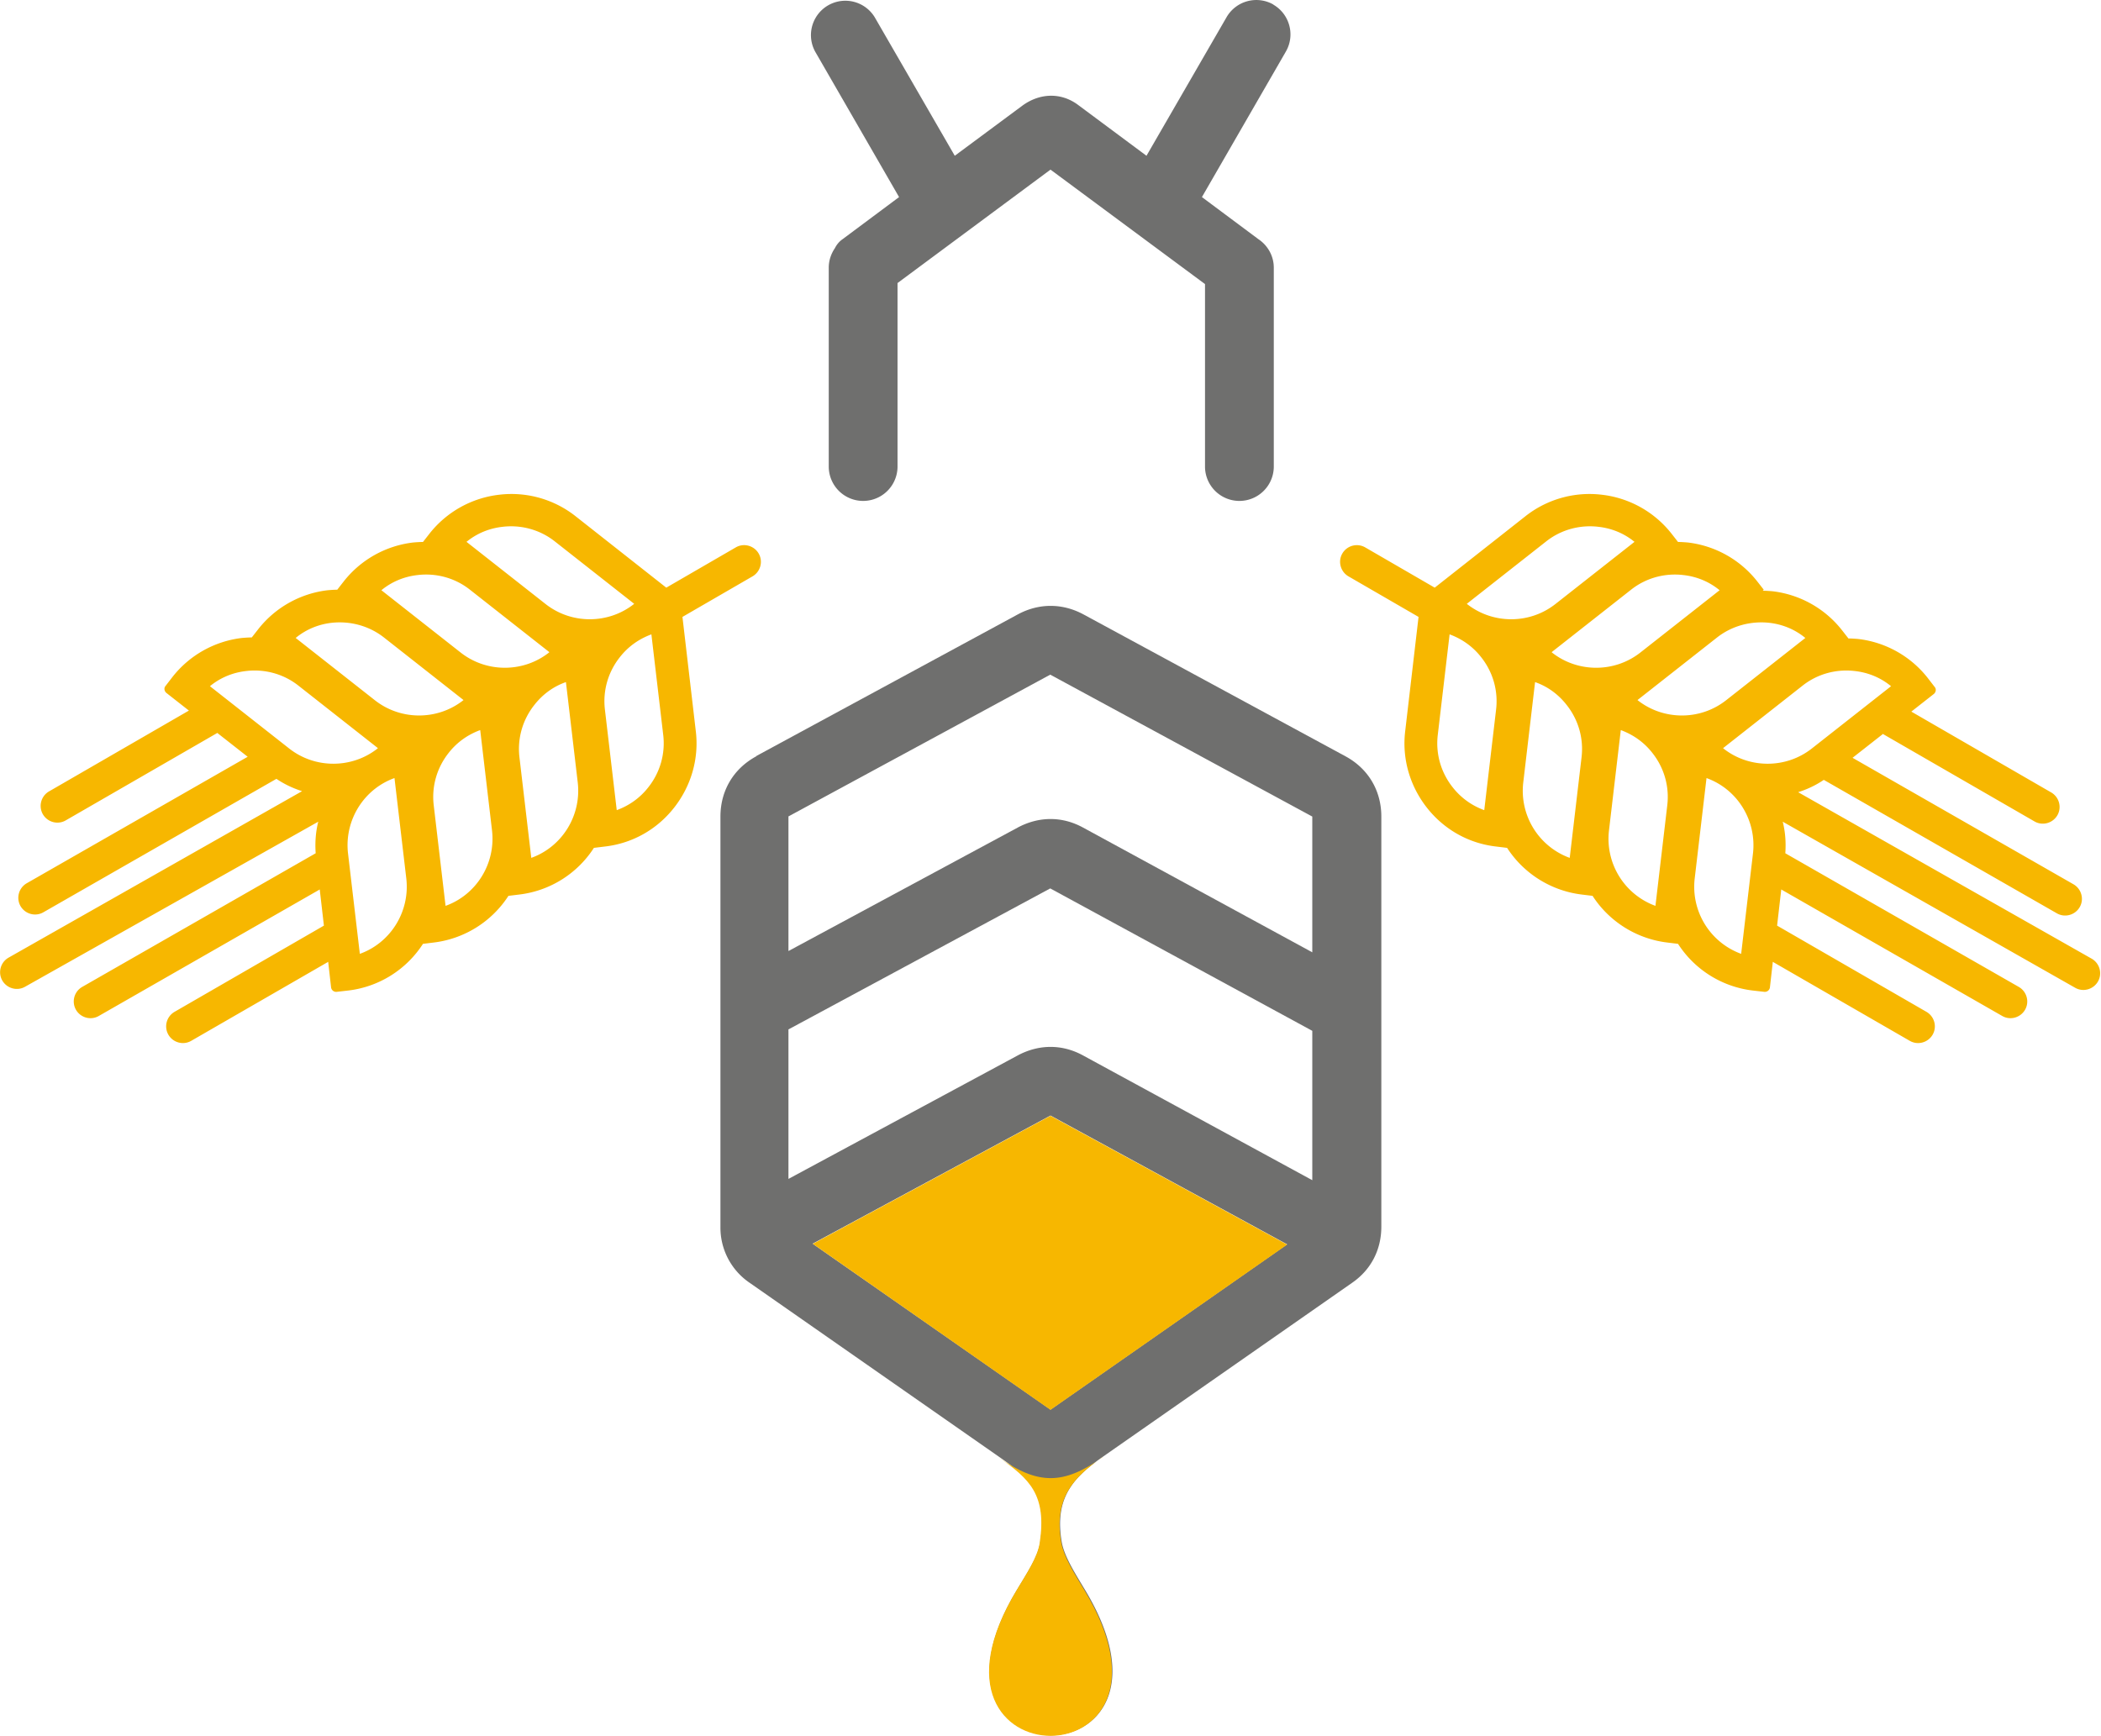 <?xml version="1.0" encoding="UTF-8"?>
<svg data-bbox="0.004 0.001 81.823 67.642" viewBox="0 0 81.86 67.64" xmlns="http://www.w3.org/2000/svg" data-type="color">
    <g>
        <path d="M49.61.18c.64.37.86 1.19.49 1.83l-3.27 5.67 2.2 1.64c.36.24.6.65.6 1.11v7.75a1.34 1.34 0 0 1-2.68 0v-7.11l-6.02-4.46-5.96 4.42v7.15a1.34 1.34 0 0 1-2.68 0v-7.75c0-.28.09-.54.24-.76.07-.14.17-.26.3-.35l2.2-1.64-3.27-5.67A1.34 1.34 0 0 1 34.08.67l3.12 5.4 2.63-1.95c.68-.5 1.52-.53 2.19-.02l2.65 1.97 3.12-5.4a1.34 1.34 0 0 1 1.83-.49" fill="#6f6f6e" fill-rule="evenodd" data-color="1"/>
        <path d="m31.67 48.47 9.26 6.46 9.22-6.44-9.22-5.02-9.26 4.99Zm-.95-8.36v5.83l8.93-4.81c.82-.44 1.73-.45 2.55 0l8.93 4.86v-5.82l-10.21-5.55-10.21 5.5Zm0-8.29v5.24l8.93-4.81c.82-.44 1.73-.45 2.55 0l8.93 4.86v-5.29l-10.21-5.53-10.21 5.53Zm-1.27-2.35 10.21-5.53c.82-.44 1.73-.44 2.55 0l10.21 5.53c.89.48 1.4 1.34 1.4 2.35V47.8c0 .9-.4 1.68-1.14 2.19l-9.7 6.77c-1.16.81-1.91 1.61-1.61 3.34.1.55.5 1.18.89 1.83 4.6 7.59-7.22 7.59-2.62 0 .39-.65.81-1.28.89-1.83.28-1.86-.39-2.49-1.59-3.32l-9.73-6.79a2.599 2.599 0 0 1-1.14-2.19V31.82c0-1.01.51-1.87 1.4-2.35Z" fill="#6f6f6e" fill-rule="evenodd" data-color="1"/>
        <path d="M42.96 56.78c-1.16.81-1.91 1.61-1.61 3.34.1.55.5 1.18.89 1.83 4.6 7.59-7.22 7.59-2.62 0 .39-.65.81-1.28.89-1.83.28-1.86-.39-2.49-1.59-3.32 1.53 1.07 2.52 1.07 4.05-.02" fill="#f7b700" fill-rule="evenodd" data-color="2"/>
        <path d="m18.17 21.11 3.09 2.43c1.02.8 2.46.78 3.45-.01l-3.09-2.43c-.58-.46-1.32-.66-2.05-.57-.52.06-1 .26-1.4.59m7.21 3.6c-.49.18-.91.48-1.23.89-.46.58-.67 1.31-.58 2.05l.46 3.91c.49-.18.91-.48 1.23-.89.46-.58.67-1.31.58-2.05l-.46-3.91ZM14.02 37.17c1.2-.43 1.96-1.65 1.81-2.94l-.46-3.91c-1.2.43-1.96 1.65-1.81 2.94l.46 3.91Zm.7-8.02-3.09-2.43c-.58-.46-1.32-.66-2.05-.57-.52.06-1 .26-1.4.59l3.09 2.43c1.02.8 2.46.78 3.45-.01Zm3.34-1.87-3.09-2.43c-.58-.46-1.32-.66-2.05-.58-.52.06-1 .26-1.4.59l3.09 2.43c1.02.8 2.46.78 3.45-.01Zm3.34-1.87-3.09-2.43c-.58-.46-1.32-.66-2.05-.57-.52.06-1 .26-1.4.59l3.09 2.43c1.02.8 2.46.78 3.45-.01Zm-.7 8.02c1.2-.43 1.96-1.65 1.81-2.94l-.46-3.91c-.49.17-.91.48-1.23.89-.46.58-.67 1.31-.58 2.05l.46 3.91Zm-3.34 1.87c1.2-.43 1.96-1.65 1.81-2.94l-.46-3.91c-.49.18-.91.48-1.23.89-.46.58-.67 1.31-.58 2.05l.46 3.91Zm-4.22-12.32.25-.32a4.04 4.04 0 0 1 2.71-1.52c.12-.01.25-.02.38-.02l.25-.32a4.04 4.04 0 0 1 2.71-1.52 4.03 4.03 0 0 1 2.99.84l3.53 2.78 2.71-1.57c.31-.18.71-.07.89.24.18.31.07.71-.24.89l-2.73 1.58.52 4.45c.13 1.07-.18 2.14-.85 2.99-.67.85-1.63 1.39-2.71 1.51l-.41.05a4.027 4.027 0 0 1-2.92 1.82l-.41.05a4.046 4.046 0 0 1-2.92 1.82l-.41.05a4.027 4.027 0 0 1-2.92 1.82l-.44.05a.2.2 0 0 1-.22-.17l-.11-.97v-.03l-5.34 3.08c-.31.18-.71.07-.89-.24a.654.654 0 0 1 .24-.89l5.82-3.36-.16-1.39v-.02l-8.61 4.93c-.31.18-.71.07-.89-.24a.654.654 0 0 1 .24-.89l9.1-5.21c-.03-.42 0-.83.1-1.23L.98 38.45c-.31.18-.71.07-.89-.24a.654.654 0 0 1 .24-.89l11.44-6.49c-.35-.11-.69-.27-1-.48l-9.08 5.2c-.31.18-.71.07-.89-.24a.654.654 0 0 1 .24-.89l8.61-4.93-1.16-.91-.02-.02-5.91 3.41c-.31.18-.71.07-.89-.24a.654.654 0 0 1 .24-.89l5.45-3.15-.88-.69c-.08-.07-.1-.19-.03-.27l.27-.35a4.04 4.04 0 0 1 2.71-1.52c.12-.01.25-.02.38-.02l.25-.32A4.04 4.04 0 0 1 12.77 23c.12-.01.25-.02.38-.02Z" fill="#f7b700" fill-rule="evenodd" data-color="2"/>
        <path d="m63.69 21.11-3.09 2.43c-1.02.8-2.46.78-3.45-.01l3.09-2.43c.58-.46 1.32-.66 2.05-.57.52.06 1 .26 1.4.59m-7.21 3.6c.49.18.91.48 1.23.89.46.58.67 1.31.58 2.05l-.46 3.91a2.74 2.74 0 0 1-1.23-.89c-.46-.58-.67-1.31-.58-2.05l.46-3.91Zm11.36 12.45a2.783 2.783 0 0 1-1.81-2.94l.46-3.91c1.2.43 1.96 1.65 1.81 2.94l-.46 3.91Zm-.7-8.02 3.09-2.43c.58-.46 1.32-.66 2.05-.57.52.06 1 .26 1.4.59l-3.09 2.43c-1.02.8-2.46.78-3.45-.01Zm-3.34-1.87 3.09-2.43c.58-.46 1.32-.66 2.05-.58.52.06 1 .26 1.4.59l-3.09 2.43c-1.02.8-2.46.78-3.45-.01Zm-3.34-1.87 3.09-2.43c.58-.46 1.32-.66 2.05-.57.52.06 1 .26 1.4.59l-3.09 2.43c-1.02.8-2.46.78-3.45-.01Zm.7 8.02a2.783 2.783 0 0 1-1.81-2.94l.46-3.91c.49.17.91.48 1.23.89.46.58.67 1.31.58 2.05l-.46 3.91Zm3.34 1.87a2.783 2.783 0 0 1-1.81-2.94l.46-3.91c.49.18.91.48 1.23.89.46.58.67 1.31.58 2.05l-.46 3.91Zm4.22-12.32-.25-.32a4.04 4.04 0 0 0-2.71-1.52c-.12-.01-.25-.02-.38-.02l-.25-.32a4.04 4.04 0 0 0-2.71-1.52 4.03 4.03 0 0 0-2.99.84L55.9 22.9l-2.71-1.57a.654.654 0 0 0-.89.24c-.18.31-.07.71.24.89l2.73 1.58-.52 4.45c-.13 1.07.18 2.14.85 2.99.67.85 1.63 1.39 2.71 1.51l.41.05a4.046 4.046 0 0 0 2.92 1.82l.41.05a4.046 4.046 0 0 0 2.92 1.82l.41.05a4.027 4.027 0 0 0 2.92 1.82l.44.05a.2.2 0 0 0 .22-.17l.11-.97v-.03l5.34 3.08c.31.18.71.07.89-.24.18-.31.07-.71-.24-.89l-5.82-3.36.16-1.39v-.02l8.61 4.93c.31.18.71.07.89-.24.18-.31.07-.71-.24-.89l-9.1-5.21c.03-.42 0-.83-.1-1.23l11.39 6.47c.31.18.71.07.89-.24.18-.31.07-.71-.24-.89l-11.44-6.49c.35-.11.69-.27 1-.48l9.08 5.2c.31.18.71.07.89-.24.18-.31.07-.71-.24-.89l-8.61-4.93 1.16-.91.02-.02 5.91 3.41c.31.18.71.07.89-.24.18-.31.07-.71-.24-.89l-5.45-3.15.88-.69c.08-.07.1-.19.03-.27l-.27-.35a4.04 4.04 0 0 0-2.71-1.52c-.12-.01-.25-.02-.38-.02l-.25-.32a4.04 4.04 0 0 0-2.71-1.52c-.12-.01-.25-.02-.38-.02Z" fill="#f7b700" fill-rule="evenodd" data-color="2"/>
        <path fill="#f7b700" fill-rule="evenodd" d="m31.67 48.47 9.26 6.47 9.22-6.44-9.22-5.02-9.26 4.99z" data-color="2"/>
    </g>
</svg>
